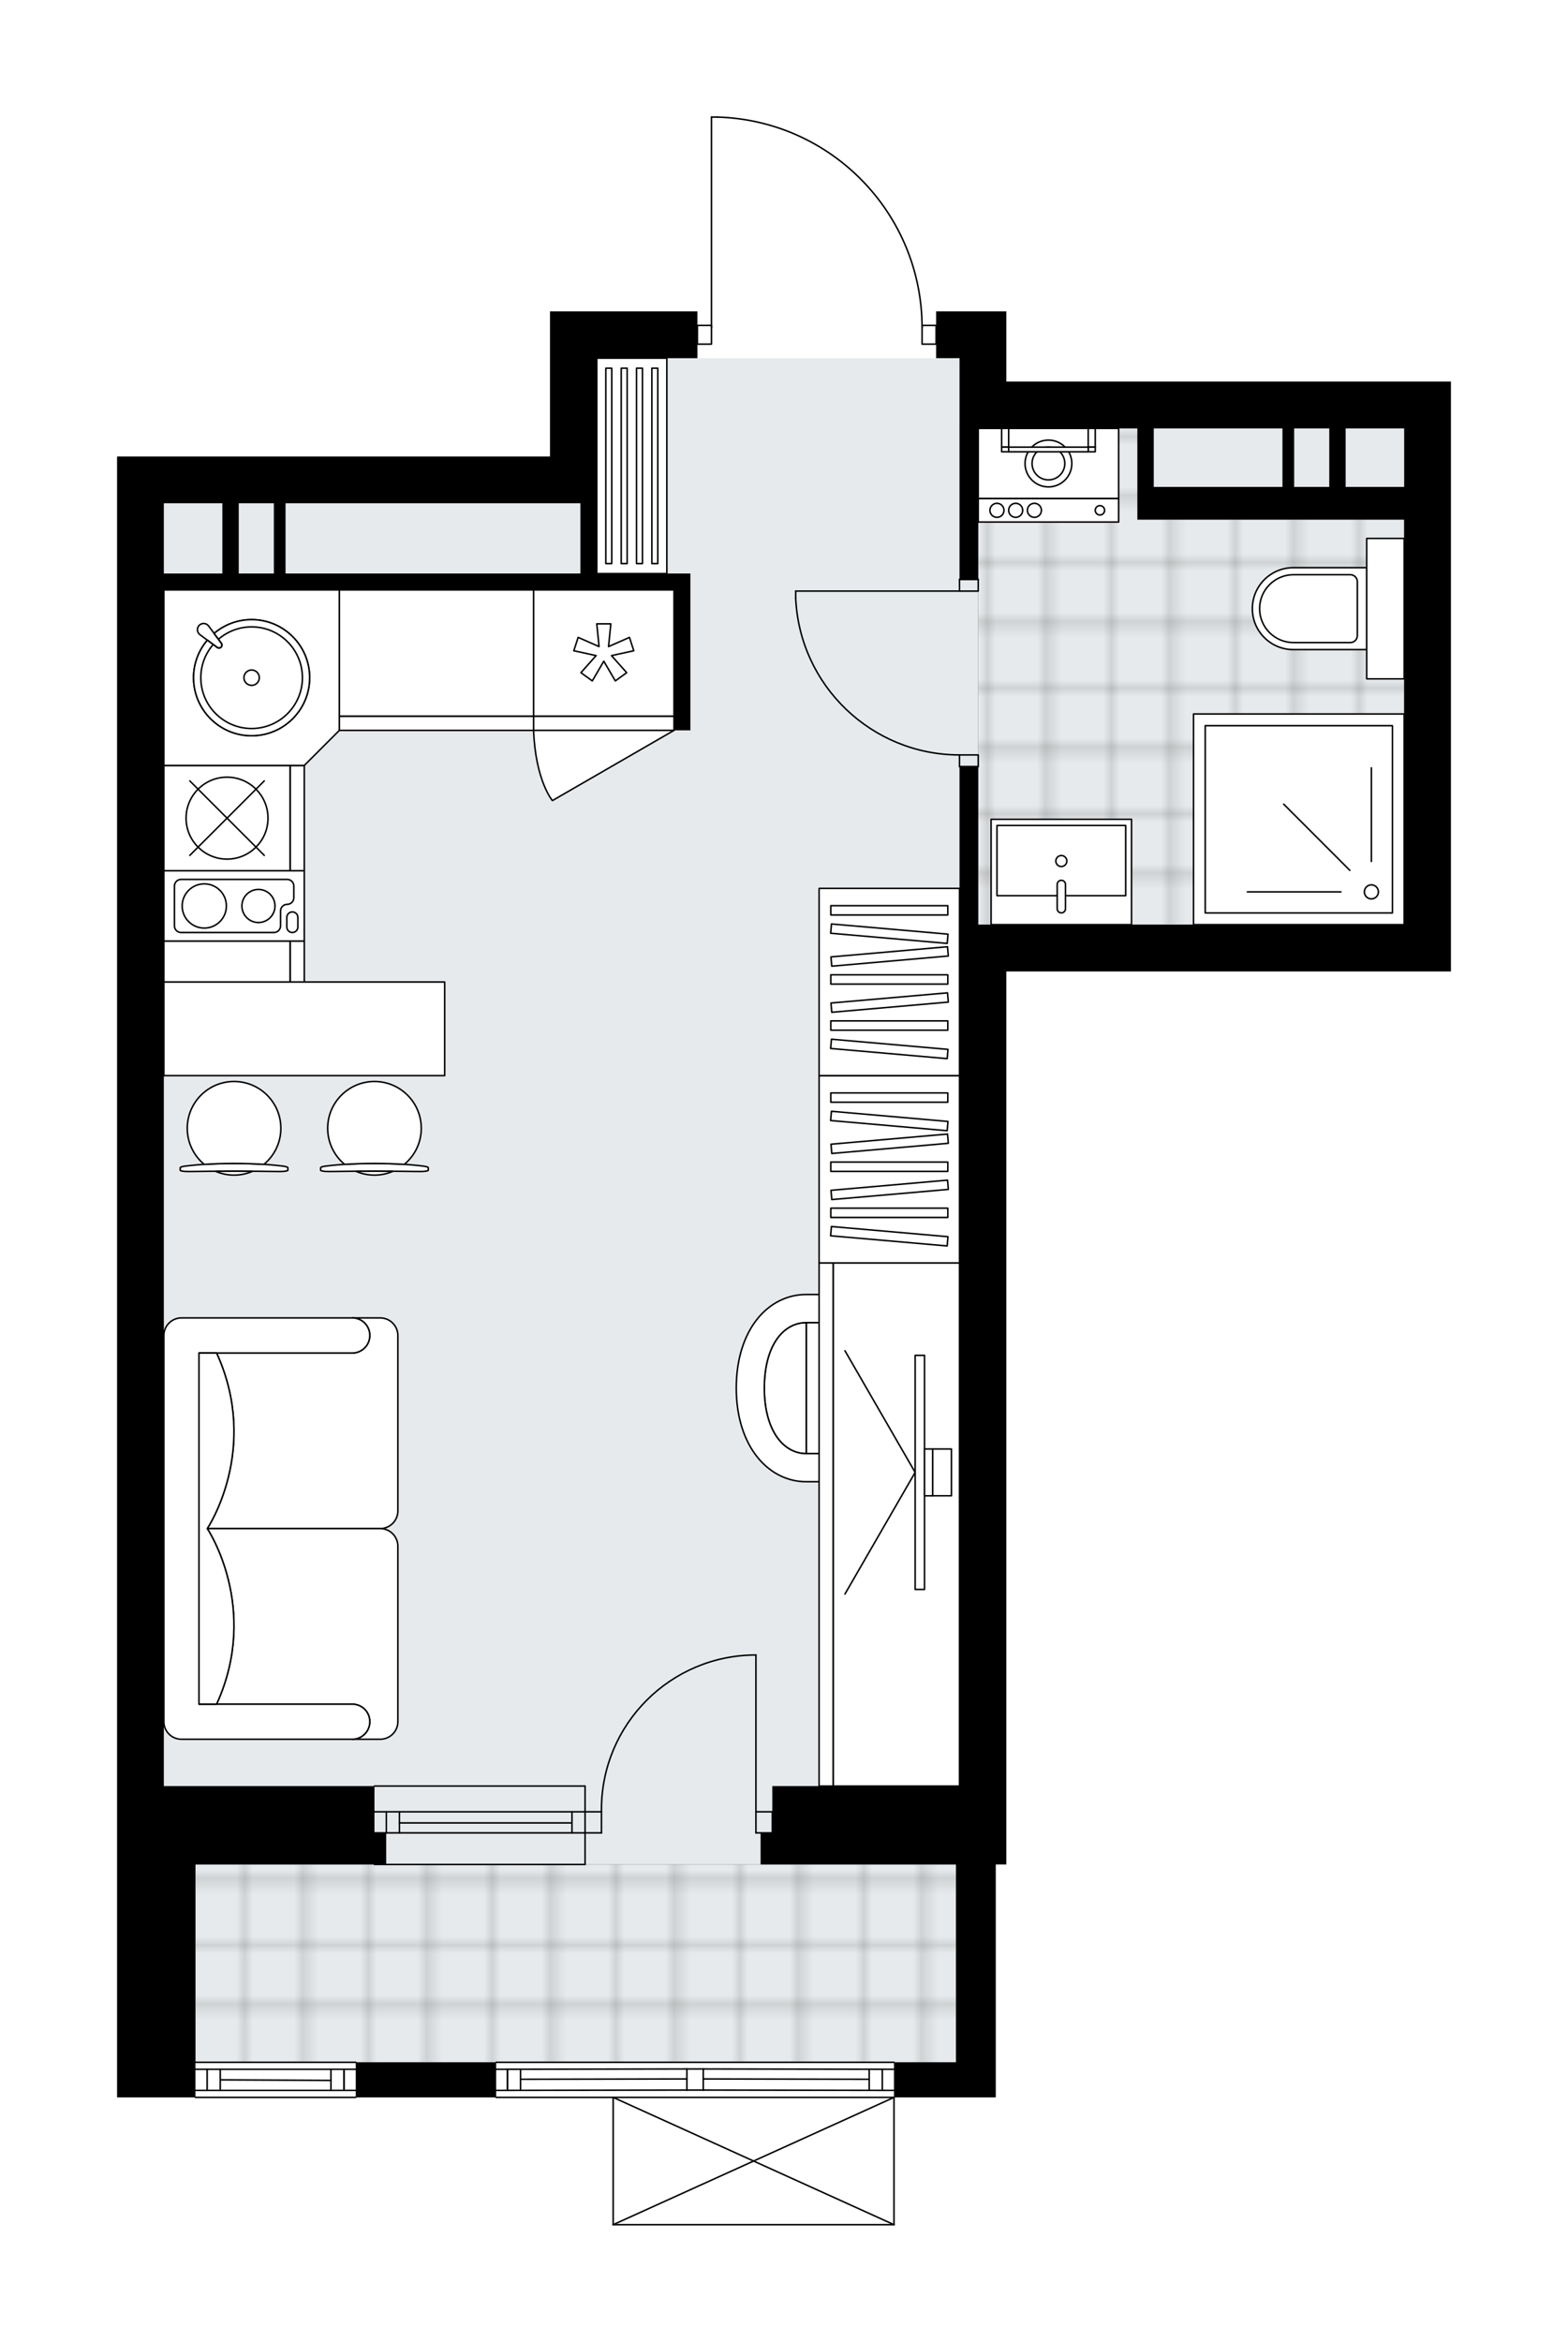 <svg xmlns="http://www.w3.org/2000/svg" xmlns:xlink="http://www.w3.org/1999/xlink" height="2000px" id="Layer_1" style="enable-background:new 0 0 1339.53 2000;" version="1.1" viewBox="0 0 1339.53 2000" width="1339.53px" x="0px" y="0px" xml:space="preserve">
<style type="text/css">
	.st0{fill:none;}
	.st1{opacity:0.25;fill:none;stroke:#000000;stroke-width:0.4;stroke-miterlimit:10;}
	.st2{fill:#FFFFFF;}
	.st3{fill:#E7EAEC;}
	.st4{fill:url(#SVGID_1_);stroke:#A6A7AA;stroke-width:0.4;stroke-miterlimit:10;}
	
		.st5{fill:url(#SVGID_00000183213492190195087090000012140509653111151027_);stroke:#A6A7AA;stroke-width:0.4;stroke-miterlimit:10;}
	.st6{fill:none;stroke:#000000;stroke-width:1.3;stroke-linecap:round;stroke-linejoin:round;stroke-miterlimit:10;}
	.st7{fill:none;stroke:#000000;stroke-width:1.3;stroke-linecap:round;stroke-linejoin:round;}
	
		.st8{fill:none;stroke:#000000;stroke-width:1.3;stroke-linecap:round;stroke-linejoin:round;stroke-dasharray:9.996,9.996,0,0,0,0;}
	
		.st9{fill:none;stroke:#000000;stroke-width:1.3;stroke-linecap:round;stroke-linejoin:round;stroke-dasharray:9.865,9.865,0,0,0,0;}
	
		.st10{fill:none;stroke:#000000;stroke-width:1.3;stroke-linecap:round;stroke-linejoin:round;stroke-dasharray:9.995,9.995,0,0,0,0;}
	.st11{fill:#FFFFFF;stroke:#000000;stroke-width:1.3;stroke-linecap:round;stroke-linejoin:round;stroke-miterlimit:10;}
	.st12{font-family:'Arial-BoldMT';}
	.st13{font-size:104.782px;}
	.st14{font-size:88.662px;}
	.st15{font-family:'ArialMT';}
	.st16{font-size:40px;}
</style>
<pattern height="14.57" id="New_Pattern_Swatch_2" patternUnits="userSpaceOnUse" style="overflow:visible;" viewBox="7.49 -22.06 14.57 14.57" width="14.57" x="-330.52">
	<g>
		<rect class="st0" height="14.57" width="14.57" x="7.49" y="-22.06" />
		<g>
			<rect class="st1" height="7.29" width="7.29" x="14.77" y="-7.49" />
		</g>
		<g>
			<rect class="st1" height="7.29" width="7.29" x="0.2" y="-7.49" />
		</g>
		<g>
			<rect class="st1" height="7.29" width="7.29" x="22.06" y="-14.77" />
		</g>
		<g>
			<rect class="st1" height="7.29" width="7.29" x="7.49" y="-14.77" />
			<rect class="st1" height="7.29" width="7.29" x="14.77" y="-22.06" />
		</g>
		<g>
			<rect class="st1" height="7.29" width="7.29" x="0.2" y="-22.06" />
		</g>
		<g>
			<rect class="st1" height="7.29" width="7.29" x="22.06" y="-29.35" />
		</g>
		<g>
			<rect class="st1" height="7.29" width="7.29" x="7.49" y="-29.35" />
		</g>
	</g>
</pattern>
<path class="st2" d="M523.18,1900v-108.07h-99.31  c-0.36,0-0.65-0.29-0.65-0.65H304.57c0,0.36-0.29,0.65-0.65,0.65H166.97c-0.36,0-0.65-0.29-0.65-0.65H100v-65.97v-132.94v-66.97  V909.65V603.77V389.86h39.98h329.86V305.9v-39.98H595.8v11.34c0,0,0,0,0,0h11.34V100c0-0.36,0.29-0.65,0.65-0.65h5.24  c0,0,0.01,0,0.01,0c0,0,0.01,0,0.01,0c47.23,1.4,91.36,20.84,124.28,54.74c32.29,33.26,50.34,76.91,51.01,123.17h11.38c0,0,0,0,0,0  v-11.34h19.99h39.98v59.98h339.86h39.98v503.79h-39.98H859.69v695.71v66.97h-9v168.93v29.99h-86.31V1900c0,0,0,0.01,0,0.01  c0,0.04-0.01,0.07-0.02,0.11c-0.01,0.05-0.01,0.1-0.03,0.15c0,0,0,0,0,0.01c0,0.01-0.01,0.01-0.01,0.01  c-0.05,0.09-0.12,0.17-0.2,0.23c-0.02,0.02-0.04,0.03-0.07,0.05c-0.09,0.05-0.19,0.09-0.31,0.09c0,0,0,0-0.01,0c0,0,0,0,0,0h-239.9  c0,0,0,0,0,0c0,0,0,0,0,0c-0.11,0-0.21-0.04-0.31-0.09c-0.02-0.01-0.04-0.03-0.07-0.05c-0.08-0.06-0.15-0.14-0.2-0.23  c0-0.01-0.01-0.01-0.01-0.02c0,0,0,0,0-0.01c-0.02-0.04-0.02-0.09-0.03-0.13C523.19,1900.09,523.18,1900.05,523.18,1900  C523.18,1900,523.18,1900,523.18,1900z" id="background" />
<g id="floor">
	<polygon class="st3" points="819.7,365.87 819.7,305.89 509.83,305.89 509.83,429.85 139.98,429.85 139.98,557.73 139.98,789.7    139.98,1761.3 819.7,1761.3 819.7,789.7 1199.55,789.7 1199.55,590.24 1199.55,429.85 1199.55,365.87  " />
	<pattern id="SVGID_1_" patternTransform="matrix(7.053 0 0 7.156 41419.594 32199.354)" xlink:href="#New_Pattern_Swatch_2">
	</pattern>
	<polygon class="st4" points="975.97,429.69 975.97,365.87 835.7,365.87 835.7,789.7 1199.55,789.7 1199.55,429.69  " />
	
		<pattern id="SVGID_00000137842532839915697140000009868491110931007633_" patternTransform="matrix(7.053 0 0 7.156 41419.594 32199.354)" xlink:href="#New_Pattern_Swatch_2">
	</pattern>
	
		<rect height="168.93" style="fill:url(#SVGID_00000137842532839915697140000009868491110931007633_);stroke:#A6A7AA;stroke-width:0.4;stroke-miterlimit:10;" width="649.73" x="166.97" y="1592.37" />
	<g id="LINE_00000028314817556794502210000017841392417315071423_">
		<line class="st6" x1="499.84" x2="319.91" y1="1547.38" y2="1547.38" />
	</g>
	<g id="LINE_00000168820388568373277470000014623354472961948081_">
		<line class="st6" x1="499.84" x2="319.91" y1="1565.38" y2="1565.38" />
	</g>
	<g id="LINE_00000033327882653335767530000000701268121540868741_">
		<line class="st6" x1="488.64" x2="341.24" y1="1556.87" y2="1556.87" />
	</g>
	<g id="LINE_00000170987989141799188400000012659694109371234992_">
		<line class="st6" x1="330.05" x2="330.05" y1="1547.38" y2="1565.38" />
	</g>
	<g id="LINE_00000137833096427246013290000002763208174073454770_">
		<line class="st6" x1="488.64" x2="488.64" y1="1547.38" y2="1565.38" />
	</g>
	<g id="LINE_00000092457143547944172450000017319300741321053056_">
		<line class="st6" x1="499.84" x2="319.91" y1="1525.39" y2="1525.39" />
	</g>
	<g id="LINE_00000131339329441344281070000000526624425747750561_">
		<line class="st6" x1="319.91" x2="499.84" y1="1592.37" y2="1592.37" />
	</g>
	<g id="LINE_00000016071457449182201540000002897530384497267845_">
		<line class="st6" x1="341.24" x2="341.24" y1="1547.37" y2="1565.36" />
	</g>
	<g id="LINE_00000173882343340295691390000007866641136222386057_">
		<line class="st6" x1="499.84" x2="499.84" y1="1525.39" y2="1592.37" />
	</g>
	<g id="LINE_00000019647709519555912110000013521116440470836912_">
		<line class="st6" x1="303.92" x2="166.97" y1="1791.28" y2="1791.28" />
	</g>
	<g id="LINE_00000140695118791306475240000006961107109667547309_">
		<line class="st6" x1="166.97" x2="303.92" y1="1767.29" y2="1767.29" />
	</g>
	<g id="LINE_00000065033599593751285300000002691294768255301265_">
		<line class="st6" x1="293.92" x2="293.92" y1="1785.29" y2="1767.29" />
	</g>
	<g id="LINE_00000156569429326092364830000013785943811204208047_">
		<line class="st6" x1="176.97" x2="176.97" y1="1785.29" y2="1767.29" />
	</g>
	<g id="LINE_00000155829465375360010910000015327920393125222031_">
		<line class="st6" x1="166.97" x2="303.92" y1="1785.29" y2="1785.29" />
	</g>
	<g id="LINE_00000095298136234770915940000001476172385385456032_">
		<line class="st6" x1="188.16" x2="282.72" y1="1776.29" y2="1776.79" />
	</g>
	<g id="LINE_00000050651461484082889680000012214636675148689582_">
		<line class="st6" x1="188.16" x2="188.16" y1="1767.29" y2="1785.29" />
	</g>
	<g id="LINE_00000139252712389724051080000001519279047691090842_">
		<line class="st6" x1="293.92" x2="293.92" y1="1785.29" y2="1767.29" />
	</g>
	<g id="LINE_00000086680924709159758730000003415143228747717305_">
		<line class="st6" x1="282.72" x2="282.72" y1="1767.29" y2="1785.29" />
	</g>
	<g id="LINE_00000081640876690510853150000001894632901383462548_">
		<line class="st6" x1="166.97" x2="303.92" y1="1761.3" y2="1761.3" />
	</g>
	<g id="LINE_00000081644189464348309860000003153856888618537915_">
		<line class="st6" x1="423.87" x2="763.73" y1="1761.3" y2="1761.3" />
	</g>
	<g id="LINE_00000033358395812711178890000007305026539603567805_">
		<line class="st6" x1="763.73" x2="600.79" y1="1785.29" y2="1785.02" />
	</g>
	<g id="LINE_00000094579405024538466080000017283361086965612735_">
		<line class="st6" x1="586.8" x2="423.87" y1="1785.02" y2="1785.29" />
	</g>
	<g id="LINE_00000073714703373546241250000017834726564253459090_">
		<line class="st6" x1="433.51" x2="433.51" y1="1767.29" y2="1785.29" />
	</g>
	<g id="LINE_00000111153913275044285620000013157505643176820665_">
		<line class="st6" x1="753.73" x2="753.73" y1="1767.29" y2="1785.29" />
	</g>
	<g id="LINE_00000004512804134821334050000003176092024723366326_">
		<line class="st6" x1="763.73" x2="600.79" y1="1767.29" y2="1767.02" />
	</g>
	<g id="LINE_00000070095014285972674670000010483287185396279729_">
		<line class="st6" x1="586.8" x2="423.87" y1="1767.02" y2="1767.29" />
	</g>
	<g id="LINE_00000051366371272530377920000003104524118257906108_">
		<line class="st6" x1="586.8" x2="444.7" y1="1775.52" y2="1775.79" />
	</g>
	<g id="LINE_00000180326495111891477200000003191740592453524608_">
		<line class="st6" x1="742.54" x2="600.79" y1="1775.79" y2="1775.52" />
	</g>
	<g id="LINE_00000155125725277372951730000017729132765960273043_">
		<line class="st6" x1="742.54" x2="742.54" y1="1785.29" y2="1767.29" />
	</g>
	<g id="LINE_00000122692628324983764640000005171642851378153871_">
		<line class="st6" x1="433.51" x2="433.51" y1="1767.29" y2="1785.29" />
	</g>
	<g id="LINE_00000030464734684318803180000010548757466263988662_">
		<line class="st6" x1="444.7" x2="444.7" y1="1785.29" y2="1767.29" />
	</g>
	<g id="LINE_00000080921134713663013370000009363383751650877315_">
		<line class="st6" x1="600.79" x2="600.79" y1="1767.02" y2="1785.02" />
	</g>
	<g id="LINE_00000134933225062525554850000018108493020013603006_">
		<line class="st6" x1="600.79" x2="586.8" y1="1785.02" y2="1785.02" />
	</g>
	<g id="LINE_00000124850471997972518460000000140614988069437069_">
		<line class="st6" x1="586.8" x2="586.8" y1="1785.02" y2="1767.02" />
	</g>
	<g id="LINE_00000098194782304364217010000009375456503686356151_">
		<line class="st6" x1="586.8" x2="600.79" y1="1767.02" y2="1767.02" />
	</g>
	<g id="LINE_00000101815528314986750520000012678029638546512790_">
		<line class="st6" x1="763.73" x2="423.87" y1="1791.28" y2="1791.28" />
	</g>
	<g id="LINE_00000107555658083195948060000015579342600160364672_">
		<line class="st6" x1="763.73" x2="523.83" y1="1900" y2="1900" />
	</g>
	<g id="LINE_00000008848676715850550880000006922843875803225245_">
		<line class="st6" x1="523.83" x2="523.83" y1="1900" y2="1791.28" />
	</g>
	<g id="LINE_00000183971941849984150750000009507753079220322727_">
		<line class="st6" x1="763.73" x2="763.73" y1="1791.28" y2="1900" />
	</g>
	<g id="LWPOLYLINE_00000070104404741200632130000011819595171860392357_">
		<line class="st6" x1="523.83" x2="763.73" y1="1791.28" y2="1900" />
	</g>
	<g id="LWPOLYLINE_00000005243229606064592850000009577254531791523212_">
		<line class="st6" x1="763.73" x2="523.83" y1="1791.28" y2="1900" />
	</g>
	<g id="ARC_00000060720676687508254610000008001183652426632357_">
		<path class="st6" d="M513.83,1547.38c-0.01-0.65-0.01-1.31-0.01-1.96c-0.01-72.89,59.07-131.98,131.96-131.98" />
	</g>
	<g id="LINE_00000166638942067604700320000014983595777255418039_">
		<line class="st6" x1="645.78" x2="645.78" y1="1547.38" y2="1413.44" />
	</g>
	<g id="LINE_00000064331084824648038190000013271610515248223133_">
		<line class="st6" x1="499.84" x2="513.83" y1="1547.38" y2="1547.38" />
	</g>
	<g id="LINE_00000048484576314071259400000001859244317047998142_">
		<line class="st6" x1="513.83" x2="513.83" y1="1547.38" y2="1565.38" />
	</g>
	<g id="LINE_00000093862370040679099950000002331635803877477821_">
		<line class="st6" x1="513.83" x2="499.84" y1="1565.38" y2="1565.38" />
	</g>
	<g id="LINE_00000146483092521390423940000015216889480252152712_">
		<line class="st6" x1="659.77" x2="645.78" y1="1565.38" y2="1565.38" />
	</g>
	<g id="LINE_00000014591783451305021470000006413216725539312039_">
		<line class="st6" x1="645.78" x2="645.78" y1="1565.38" y2="1547.38" />
	</g>
	<g id="LINE_00000183206522745363996800000000956226915978205865_">
		<line class="st6" x1="645.78" x2="659.77" y1="1547.38" y2="1547.38" />
	</g>
	<g id="LINE_00000176009014249430972950000003170936859569192636_">
		<line class="st6" x1="659.77" x2="659.77" y1="1565.38" y2="1547.38" />
	</g>
	<g id="LWPOLYLINE_00000118396813863704100010000003873012265061077932_">
		<rect class="st6" height="10" width="15.99" x="819.7" y="494.82" />
	</g>
	<g id="LWPOLYLINE_00000024693338534119022150000012390995904348852917_">
		<rect class="st6" height="10" width="15.99" x="819.7" y="644.76" />
	</g>
	<g id="LINE_00000157269770940683205300000007676606794528387246_">
		<line class="st6" x1="819.7" x2="835.7" y1="494.82" y2="494.82" />
	</g>
	<g id="LINE_00000075844930719295305440000016244407749326091177_">
		<line class="st6" x1="819.7" x2="835.7" y1="654.75" y2="654.75" />
	</g>
	<g id="LINE_00000115516565738651462590000018340112555225409676_">
		<line class="st6" x1="819.7" x2="679.76" y1="504.81" y2="504.81" />
	</g>
	<g id="ARC_00000131326529912486151810000003676950990015839146_">
		<path class="st6" d="M819.7,644.76c-74.96-0.05-136.61-59.06-139.94-133.94" />
	</g>
	<g id="LINE_00000135684951064231898610000001602939204462796729_">
		<line class="st6" x1="679.76" x2="679.76" y1="504.81" y2="510.81" />
	</g>
	<g id="LWPOLYLINE_00000047739304562770932800000010671352844004184239_">
		<rect class="st6" height="15.99" width="12" x="787.72" y="277.91" />
	</g>
	<g id="LWPOLYLINE_00000054977127870882651920000011767490068735745440_">
		<rect class="st6" height="15.99" width="12" x="595.8" y="277.91" />
	</g>
	<g id="LWPOLYLINE_00000176003892219799486350000013954441080466276519_">
		<path class="st6" d="M613.03,100c97.3,2.88,174.68,82.59,174.69,179.93" />
	</g>
	<g id="LINE_00000160874076328801700750000012373004653631991445_">
		<line class="st6" x1="607.79" x2="607.79" y1="279.93" y2="100" />
	</g>
	<g id="LINE_00000111161502497841186940000005374184091578214588_">
		<line class="st6" x1="607.79" x2="613.03" y1="100" y2="100" />
	</g>
	<path d="M816.7,1592.37v168.93h-52.98v29.99h86.96v-29.99v-168.93h9v-66.97V829.68h339.86h39.98V325.89h-39.98H859.69v-59.98H819.7   h-19.99v39.98h19.99v19.99v39.98v128.95h15.99V365.87h135.94v49.98v27.99h119.95h107.96V789.7H859.69H835.7V654.75H819.7V789.7   v735.7H659.77v39.98h-10v26.99h10H816.7z M1091.59,415.85H985.64v-49.98h109.95v49.98H1091.59z M1105.59,415.85v-49.98h29.99v49.98   H1105.59z M1149.57,415.85v-49.98h49.98v49.98H1149.57z" />
	<path d="M509.83,305.9h85.96v-39.98H469.85v39.98v83.97H139.98H100v213.91v305.87v615.75v66.97v132.94v65.97h66.97v-65.97v-132.94   h152.94h10v-26.99h-10v-39.98H139.98V909.65V603.77v-99.96h355.85v0h13.99h65.97v119.95h13.99V503.81v-13.99h-79.97v-59.98V305.9z    M139.98,489.82v-59.98h49.98v59.98H139.98z M203.96,489.82v-59.98h29.99v59.98H203.96z M495.84,489.82h-251.9v-59.98h225.91h25.99   V489.82z" />
	<rect height="29.99" width="119.95" x="303.92" y="1761.3" />
</g>
<g id="mebel">
	<g>
		<g>
			<g>
				<path class="st11" d="M788.83,1144.52v82.01c0,8.26-6.69,14.95-14.95,14.95h-85.11v-111.91h85.11      C782.14,1129.57,788.83,1136.26,788.83,1144.52z" />
				<path class="st11" d="M688.77,1241.48c-19.42,0-35.83-19.54-35.83-55.98c0-36.44,16.2-55.93,35.83-55.93V1241.48z" />
				<path class="st11" d="M688.77,1105.58c-32.74,0-59.77,30.24-59.77,79.92s27.38,79.97,59.77,79.97h85.07v-23.99h-85.07      c-19.42,0-35.83-19.54-35.83-55.98c0-36.44,16.2-55.93,35.83-55.93h85.07v-23.99H688.77z" />
			</g>
		</g>
		<g>
			
				<rect class="st11" height="107.96" transform="matrix(3.623393e-10 1 -1 3.623393e-10 2067.711 536.26)" width="446.82" x="542.32" y="1248.01" />
			
				<rect class="st11" height="12" transform="matrix(1.936245e-10 1 -1 1.936245e-10 2007.736 596.236)" width="446.82" x="482.34" y="1295.99" />
		</g>
		<g>
			<g>
				<g id="LINE_00000044873074056334038120000000516108238333764773_">
					<line class="st11" x1="781.81" x2="721.84" y1="1257.5" y2="1153.62" />
				</g>
				<g id="LINE_00000031887281846059138650000004073628295914629542_">
					<line class="st11" x1="781.81" x2="721.84" y1="1257.5" y2="1361.38" />
				</g>
			</g>
			<rect class="st11" height="199.92" width="8" x="781.81" y="1157.55" />
			
				<rect class="st11" height="39.98" transform="matrix(-1 1.796340e-10 -1.796340e-10 -1 1586.619 2515.008)" width="7" x="789.81" y="1237.51" />
			<rect class="st11" height="39.98" width="15.99" x="796.81" y="1237.51" />
		</g>
	</g>
	<g>
		
			<rect class="st11" height="159.93" transform="matrix(-1 -1.437212e-10 1.437212e-10 -1 1519.456 1997.221)" width="119.95" x="699.75" y="918.64" />
		<g>
			
				<rect class="st11" height="7.94" transform="matrix(-1 -1.347519e-10 1.347519e-10 -1 1519.456 2071.603)" width="99.96" x="709.75" y="1031.83" />
			
				<rect class="st11" height="7.94" transform="matrix(-1 -1.344606e-10 1.344606e-10 -1 1519.456 1992.88)" width="99.96" x="709.75" y="992.47" />
			
				<rect class="st11" height="7.94" transform="matrix(-1 -1.347519e-10 1.347519e-10 -1 1519.456 1874.797)" width="99.96" x="709.75" y="933.43" />
			
				<rect class="st11" height="7.94" transform="matrix(-0.996 -0.087 0.087 -0.996 1424.574 2173.162)" width="99.96" x="709.75" y="1051.51" />
			
				<rect class="st11" height="7.94" transform="matrix(-0.996 -0.087 0.087 -0.996 1433.15 1976.731)" width="99.96" x="709.75" y="953.11" />
			
				<rect class="st11" height="7.94" transform="matrix(-0.996 0.087 -0.087 -0.996 1605.126 1962.16)" width="99.96" x="709.75" y="1012.15" />
			
				<rect class="st11" height="7.94" transform="matrix(-0.996 0.087 -0.087 -0.996 1601.695 1883.588)" width="99.96" x="709.75" y="972.79" />
		</g>
	</g>
	<g>
		
			<rect class="st11" height="159.93" transform="matrix(-1 -1.438046e-10 1.438046e-10 -1 1519.456 1677.353)" width="119.95" x="699.75" y="758.71" />
		<g>
			
				<rect class="st11" height="7.94" transform="matrix(-1 -1.349611e-10 1.349611e-10 -1 1519.456 1751.734)" width="99.96" x="709.75" y="871.9" />
			
				<rect class="st11" height="7.94" transform="matrix(-1 -1.346609e-10 1.346609e-10 -1 1519.456 1673.012)" width="99.96" x="709.75" y="832.53" />
			
				<rect class="st11" height="7.94" transform="matrix(-1 -1.347608e-10 1.347608e-10 -1 1519.456 1554.929)" width="99.96" x="709.75" y="773.49" />
			
				<rect class="st11" height="7.94" transform="matrix(-0.996 -0.087 0.087 -0.996 1438.513 1853.902)" width="99.96" x="709.75" y="891.58" />
			
				<rect class="st11" height="7.94" transform="matrix(-0.996 -0.087 0.087 -0.996 1447.09 1657.471)" width="99.96" x="709.75" y="793.17" />
			
				<rect class="st11" height="7.94" transform="matrix(-0.996 0.087 -0.087 -0.996 1591.187 1642.9)" width="99.96" x="709.75" y="852.21" />
			
				<rect class="st11" height="7.94" transform="matrix(-0.996 0.087 -0.087 -0.996 1587.756 1564.328)" width="99.96" x="709.75" y="812.85" />
		</g>
	</g>
	<g>
		
			<rect class="st11" height="107.96" transform="matrix(1.540073e-10 -1 1 1.540073e-10 -627.223 1015.145)" width="34.98" x="176.47" y="767.21" />
		
			<rect class="st11" height="12" transform="matrix(1.540073e-10 -1 1 1.540073e-10 -567.248 1075.12)" width="34.98" x="236.44" y="815.19" />
	</g>
	<g>
		<path class="st11" d="M300.92,1155.55L300.92,1155.55c8.28,0,14.99-6.71,14.99-14.99v0c0-8.28-6.71-14.99-14.99-14.99h0h23.93    c8.31,0,15.05,6.74,15.05,15.05v149.81c0,8.29-6.78,15.07-15.07,15.07l-147.78,0c0,0,45.49-67.62,7.97-149.93H300.92z" />
		<path class="st11" d="M300.92,1455.42L300.92,1455.42c8.28,0,14.99,6.71,14.99,14.99l0,0c0,8.28-6.71,14.99-14.99,14.99h0h23.93    c8.31,0,15.05-6.74,15.05-15.05v-149.81c0-8.29-6.78-15.07-15.07-15.07l-147.78,0c0,0,45.49,67.62,7.97,149.93H300.92z" />
		<path class="st11" d="M154.98,1125.56h145.94c8.28,0,14.99,6.71,14.99,14.99l0,0c0,8.28-6.71,14.99-14.99,14.99H169.97v299.88    h130.95c8.28,0,14.99,6.71,14.99,14.99v0c0,8.28-6.71,14.99-14.99,14.99H154.98c-8.28,0-14.99-6.71-14.99-14.99v-329.86    C139.98,1132.31,146.73,1125.56,154.98,1125.56z" />
		<path class="st11" d="M185.03,1455.42c37.51-82.32-7.97-149.93-7.97-149.93v-0.01c0,0,45.49-67.62,7.97-149.93h-15.06v299.88    L185.03,1455.42z" />
	</g>
	<g>
		<g>
			<g id="LINE_00000064335486439969563320000001467875549564658601_">
				<path class="st11" d="M278.34,995.9c24.2-3.04,58.93-3.04,83.13,0c2.79,0.35,4.41,0.88,4.41,1.43v0.14v1.98      c0,0.6-3.13,1.08-7,1.08c-25.92-0.41-52.05-0.41-77.97,0c-3.86,0-7-0.48-7-1.08v-1.98v-0.14      C273.93,996.78,275.55,996.25,278.34,995.9z" />
			</g>
			<g>
				<path class="st11" d="M304.09,1000.34c4.85,2.1,10.2,3.27,15.82,3.27c5.62,0,10.97-1.17,15.82-3.27      C325.18,1000.27,314.64,1000.27,304.09,1000.34z" />
				<path class="st11" d="M294.44,994.45c16.3-1.06,34.63-1.06,50.93,0c8.87-7.33,14.52-18.42,14.52-30.82      c0-22.08-17.9-39.98-39.98-39.98c-22.08,0-39.98,17.9-39.98,39.98C279.93,976.03,285.58,987.11,294.44,994.45z" />
			</g>
		</g>
		<g>
			<g id="LINE_00000106146619178531406510000012579518143687623051_">
				<path class="st11" d="M158.39,995.9c24.2-3.04,58.93-3.04,83.13,0c2.79,0.35,4.41,0.88,4.41,1.43v0.14v1.98      c0,0.6-3.13,1.08-7,1.08c-25.92-0.41-52.05-0.41-77.97,0c-3.86,0-7-0.48-7-1.08v-1.98v-0.14      C153.98,996.78,155.6,996.25,158.39,995.9z" />
			</g>
			<g>
				<path class="st11" d="M184.14,1000.34c4.85,2.1,10.2,3.27,15.82,3.27s10.97-1.17,15.82-3.27      C205.23,1000.27,194.69,1000.27,184.14,1000.34z" />
				<path class="st11" d="M174.49,994.45c16.3-1.06,34.63-1.06,50.93,0c8.87-7.33,14.52-18.42,14.52-30.82      c0-22.08-17.9-39.98-39.98-39.98c-22.08,0-39.98,17.9-39.98,39.98C159.98,976.03,165.63,987.11,174.49,994.45z" />
			</g>
		</g>
		
			<rect class="st11" height="79.97" transform="matrix(-1 -8.995173e-11 8.995173e-11 -1 519.868 1757.32)" width="239.9" x="139.98" y="838.68" />
	</g>
	<g>
		<rect class="st11" height="183.97" width="59.85" x="509.83" y="305.9" />
		
			<rect class="st11" height="166.87" transform="matrix(-1 -1.224647e-16 1.224647e-16 -1 1040.181 795.766)" width="5.07" x="517.55" y="314.45" />
		
			<rect class="st11" height="166.87" transform="matrix(-1 -1.224647e-16 1.224647e-16 -1 1066.487 795.766)" width="5.07" x="530.71" y="314.45" />
		
			<rect class="st11" height="166.87" transform="matrix(-1 -1.224647e-16 1.224647e-16 -1 1092.619 795.766)" width="5.07" x="543.77" y="314.45" />
		
			<rect class="st11" height="166.87" transform="matrix(-1 -1.224647e-16 1.224647e-16 -1 1118.838 795.766)" width="5.07" x="556.88" y="314.45" />
	</g>
	<g>
		<g>
			<rect class="st11" height="59.98" width="119.95" x="835.7" y="365.87" />
			<rect class="st11" height="19.99" width="119.95" x="835.7" y="425.85" />
			<g id="CIRCLE_00000027584440175091232650000006107486488826037931_">
				<circle class="st11" cx="895.67" cy="395.86" r="19.99" />
			</g>
			<g id="CIRCLE_00000017501330641540733130000001333989781904326565_">
				<circle class="st11" cx="895.67" cy="395.86" r="13.99" />
			</g>
			<g id="CIRCLE_00000116229197113811672120000009374307110219508915_">
				<circle class="st11" cx="939.65" cy="435.84" r="4" />
			</g>
			<g id="CIRCLE_00000116197719528529888400000016488602328114961843_">
				<circle class="st11" cx="883.68" cy="435.84" r="6" />
			</g>
			<g id="CIRCLE_00000074426859429826182760000011608453250226967427_">
				<circle class="st11" cx="867.68" cy="435.84" r="6" />
			</g>
			<g id="CIRCLE_00000164478618093368089430000013203566583928893569_">
				<circle class="st11" cx="851.69" cy="435.84" r="6" />
			</g>
		</g>
		<g>
			<rect class="st11" height="15.99" width="6" x="855.69" y="365.87" />
			<rect class="st11" height="4" width="6" x="855.69" y="381.86" />
			<rect class="st11" height="15.99" width="6" x="929.66" y="365.87" />
			<rect class="st11" height="4" width="6" x="929.66" y="381.86" />
			
				<rect class="st11" height="4" transform="matrix(-1 -1.224647e-16 1.224647e-16 -1 1791.344 767.727)" width="67.97" x="861.69" y="381.86" />
		</g>
	</g>
	<g>
		<path class="st11" d="M1069.87,519.81L1069.87,519.81c0-19.32,15.66-34.99,34.99-34.99h62.71v69.97h-62.71    C1085.53,554.79,1069.87,539.13,1069.87,519.81z" />
		
			<rect class="st11" height="31.99" transform="matrix(2.271900e-13 1 -1 2.271900e-13 1703.361 -663.746)" width="119.95" x="1123.58" y="503.81" />
		<path class="st11" d="M1076.07,519.81L1076.07,519.81c0-16.01,12.98-28.99,28.99-28.99h48.51c3.31,0,6,2.69,6,6v45.98    c0,3.31-2.69,6-6,6h-48.51C1089.05,548.8,1076.07,535.82,1076.07,519.81z" />
	</g>
	<g>
		
			<rect class="st11" height="179.93" transform="matrix(-1.836970e-16 1 -1 -1.836970e-16 1809.318 -409.851)" width="179.93" x="1019.62" y="609.77" />
		
			<rect class="st11" height="159.93" transform="matrix(-1.836970e-16 1 -1 -1.836970e-16 1809.318 -409.851)" width="159.93" x="1029.62" y="619.77" />
		<circle class="st11" cx="1171.56" cy="761.71" r="6" />
		<line class="st11" x1="1171.56" x2="1171.56" y1="735.72" y2="655.75" />
		<line class="st11" x1="1153.18" x2="1096.64" y1="743.33" y2="686.79" />
		<line class="st11" x1="1145.57" x2="1065.6" y1="761.71" y2="761.71" />
	</g>
	<g>
		
			<rect class="st11" height="89.96" transform="matrix(-1 -8.978297e-11 8.978297e-11 -1 1813.335 1489.43)" width="119.96" x="846.69" y="699.73" />
		
			<rect class="st11" height="59.98" transform="matrix(-1 -8.958091e-11 8.958091e-11 -1 1813.376 1469.97)" width="109.95" x="851.71" y="705" />
		<path class="st11" d="M906.69,751.84L906.69,751.84c1.95,0,3.54,1.58,3.54,3.54v20.73c0,1.95-1.58,3.54-3.54,3.54l0,0    c-1.95,0-3.54-1.58-3.54-3.54v-20.73C903.15,753.42,904.74,751.84,906.69,751.84z" />
		<circle class="st11" cx="906.69" cy="735.37" r="4.7" />
	</g>
	<g>
		<rect class="st11" height="107.96" width="119.95" x="455.85" y="503.82" />
		<rect class="st11" height="12" width="119.95" x="455.85" y="611.77" />
		<polygon class="st11" points="511.77,552.21 509.83,532.8 521.82,532.8 519.88,552.21 537.74,544.37 541.44,555.77 522.39,559.93     535.37,574.49 525.66,581.54 515.82,564.7 505.99,581.54 496.28,574.49 509.26,559.93 490.2,555.77 493.91,544.37   " />
		<path class="st11" d="M575.8,623.77l-103.88,59.98c0,0-14.47-16.88-16.07-59.98H575.8z" />
	</g>
	<g>
		
			<rect class="st11" height="107.96" transform="matrix(4.490703e-11 -1 1 4.490703e-11 -504.774 892.696)" width="89.96" x="148.98" y="644.76" />
		
			<rect class="st11" height="12" transform="matrix(4.490703e-11 -1 1 4.490703e-11 -444.799 952.671)" width="89.96" x="208.95" y="692.74" />
		<circle class="st11" cx="193.96" cy="698.74" r="34.99" />
		<line class="st11" x1="162.15" x2="225.77" y1="666.93" y2="730.54" />
		<line class="st11" x1="225.77" x2="162.15" y1="666.93" y2="730.54" />
	</g>
	<g>
		
			<rect class="st11" height="119.95" transform="matrix(4.491724e-11 -1 1 4.491724e-11 -573.746 973.663)" width="59.98" x="169.97" y="713.73" />
		<path class="st11" d="M154.68,796.41h79.33c3.13,0,5.67-2.54,5.67-5.67v-12.71c0-3.13,2.54-5.67,5.67-5.67l0,0    c3.13,0,5.67-2.54,5.67-5.67v-9.95c0-3.13-2.54-5.67-5.67-5.67h-90.66c-3.13,0-5.67,2.54-5.67,5.67v34    C149.02,793.87,151.55,796.41,154.68,796.41z" />
		<path class="st11" d="M254.46,783.55v8.14c0,2.61-2.11,4.72-4.72,4.72l0,0c-2.61,0-4.72-2.11-4.72-4.72v-8.14    c0-2.61,2.11-4.72,4.72-4.72l0,0C252.35,778.83,254.46,780.94,254.46,783.55z" />
		<circle class="st11" cx="220.79" cy="773.75" r="14.13" />
		<circle class="st11" cx="174.51" cy="773.75" r="18.89" />
	</g>
	<g>
		<polygon class="st11" points="289.92,623.77 289.92,503.82 139.98,503.82 139.98,653.75 259.93,653.75   " />
		<g id="ARC_00000106828364597113572740000008756078355281812356_">
			<path class="st11" d="M170.8,542.03c-0.41-0.31-0.77-0.67-1.08-1.08c-1.75-2.34-1.26-5.66,1.08-7.41s5.66-1.26,7.41,1.08     l11.18,15c0.42,0.79,0.42,1.73,0,2.52c-0.7,1.29-2.3,1.76-3.59,1.07L170.8,542.03z" />
		</g>
		<path class="st11" d="M182.93,540.96l6.46,8.66c0.42,0.79,0.42,1.73,0,2.52c-0.7,1.29-2.3,1.76-3.59,1.07l-8.67-6.46    c-7.33,8.64-11.77,19.81-11.77,32.03c0,27.38,22.2,49.58,49.58,49.58s49.58-22.2,49.58-49.58s-22.2-49.58-49.58-49.58    C202.74,529.21,191.57,533.64,182.93,540.96z" />
		<path class="st11" d="M182.93,540.96l6.46,8.66c0.42,0.79,0.42,1.73,0,2.52c-0.7,1.29-2.3,1.76-3.59,1.07l-8.67-6.46    c-7.33,8.64-11.77,19.81-11.77,32.03c0,27.38,22.2,49.58,49.58,49.58s49.58-22.2,49.58-49.58s-22.2-49.58-49.58-49.58    C202.74,529.21,191.57,533.64,182.93,540.96z" />
		<path class="st11" d="M189.39,549.63c0.42,0.79,0.42,1.73,0,2.52c-0.7,1.29-2.3,1.76-3.59,1.07l-3.69-2.75    c-6.57,7.6-10.56,17.49-10.56,28.32c0,23.97,19.43,43.4,43.4,43.4s43.4-19.43,43.4-43.4c0-23.97-19.43-43.4-43.4-43.4    c-10.83,0-20.71,3.99-28.31,10.55L189.39,549.63z" />
		<circle class="st11" cx="214.95" cy="578.78" r="6.57" />
	</g>
	<g>
		<rect class="st11" height="107.96" width="165.93" x="289.92" y="503.82" />
		<rect class="st11" height="12" width="165.93" x="289.92" y="611.77" />
	</g>
</g>
</svg>